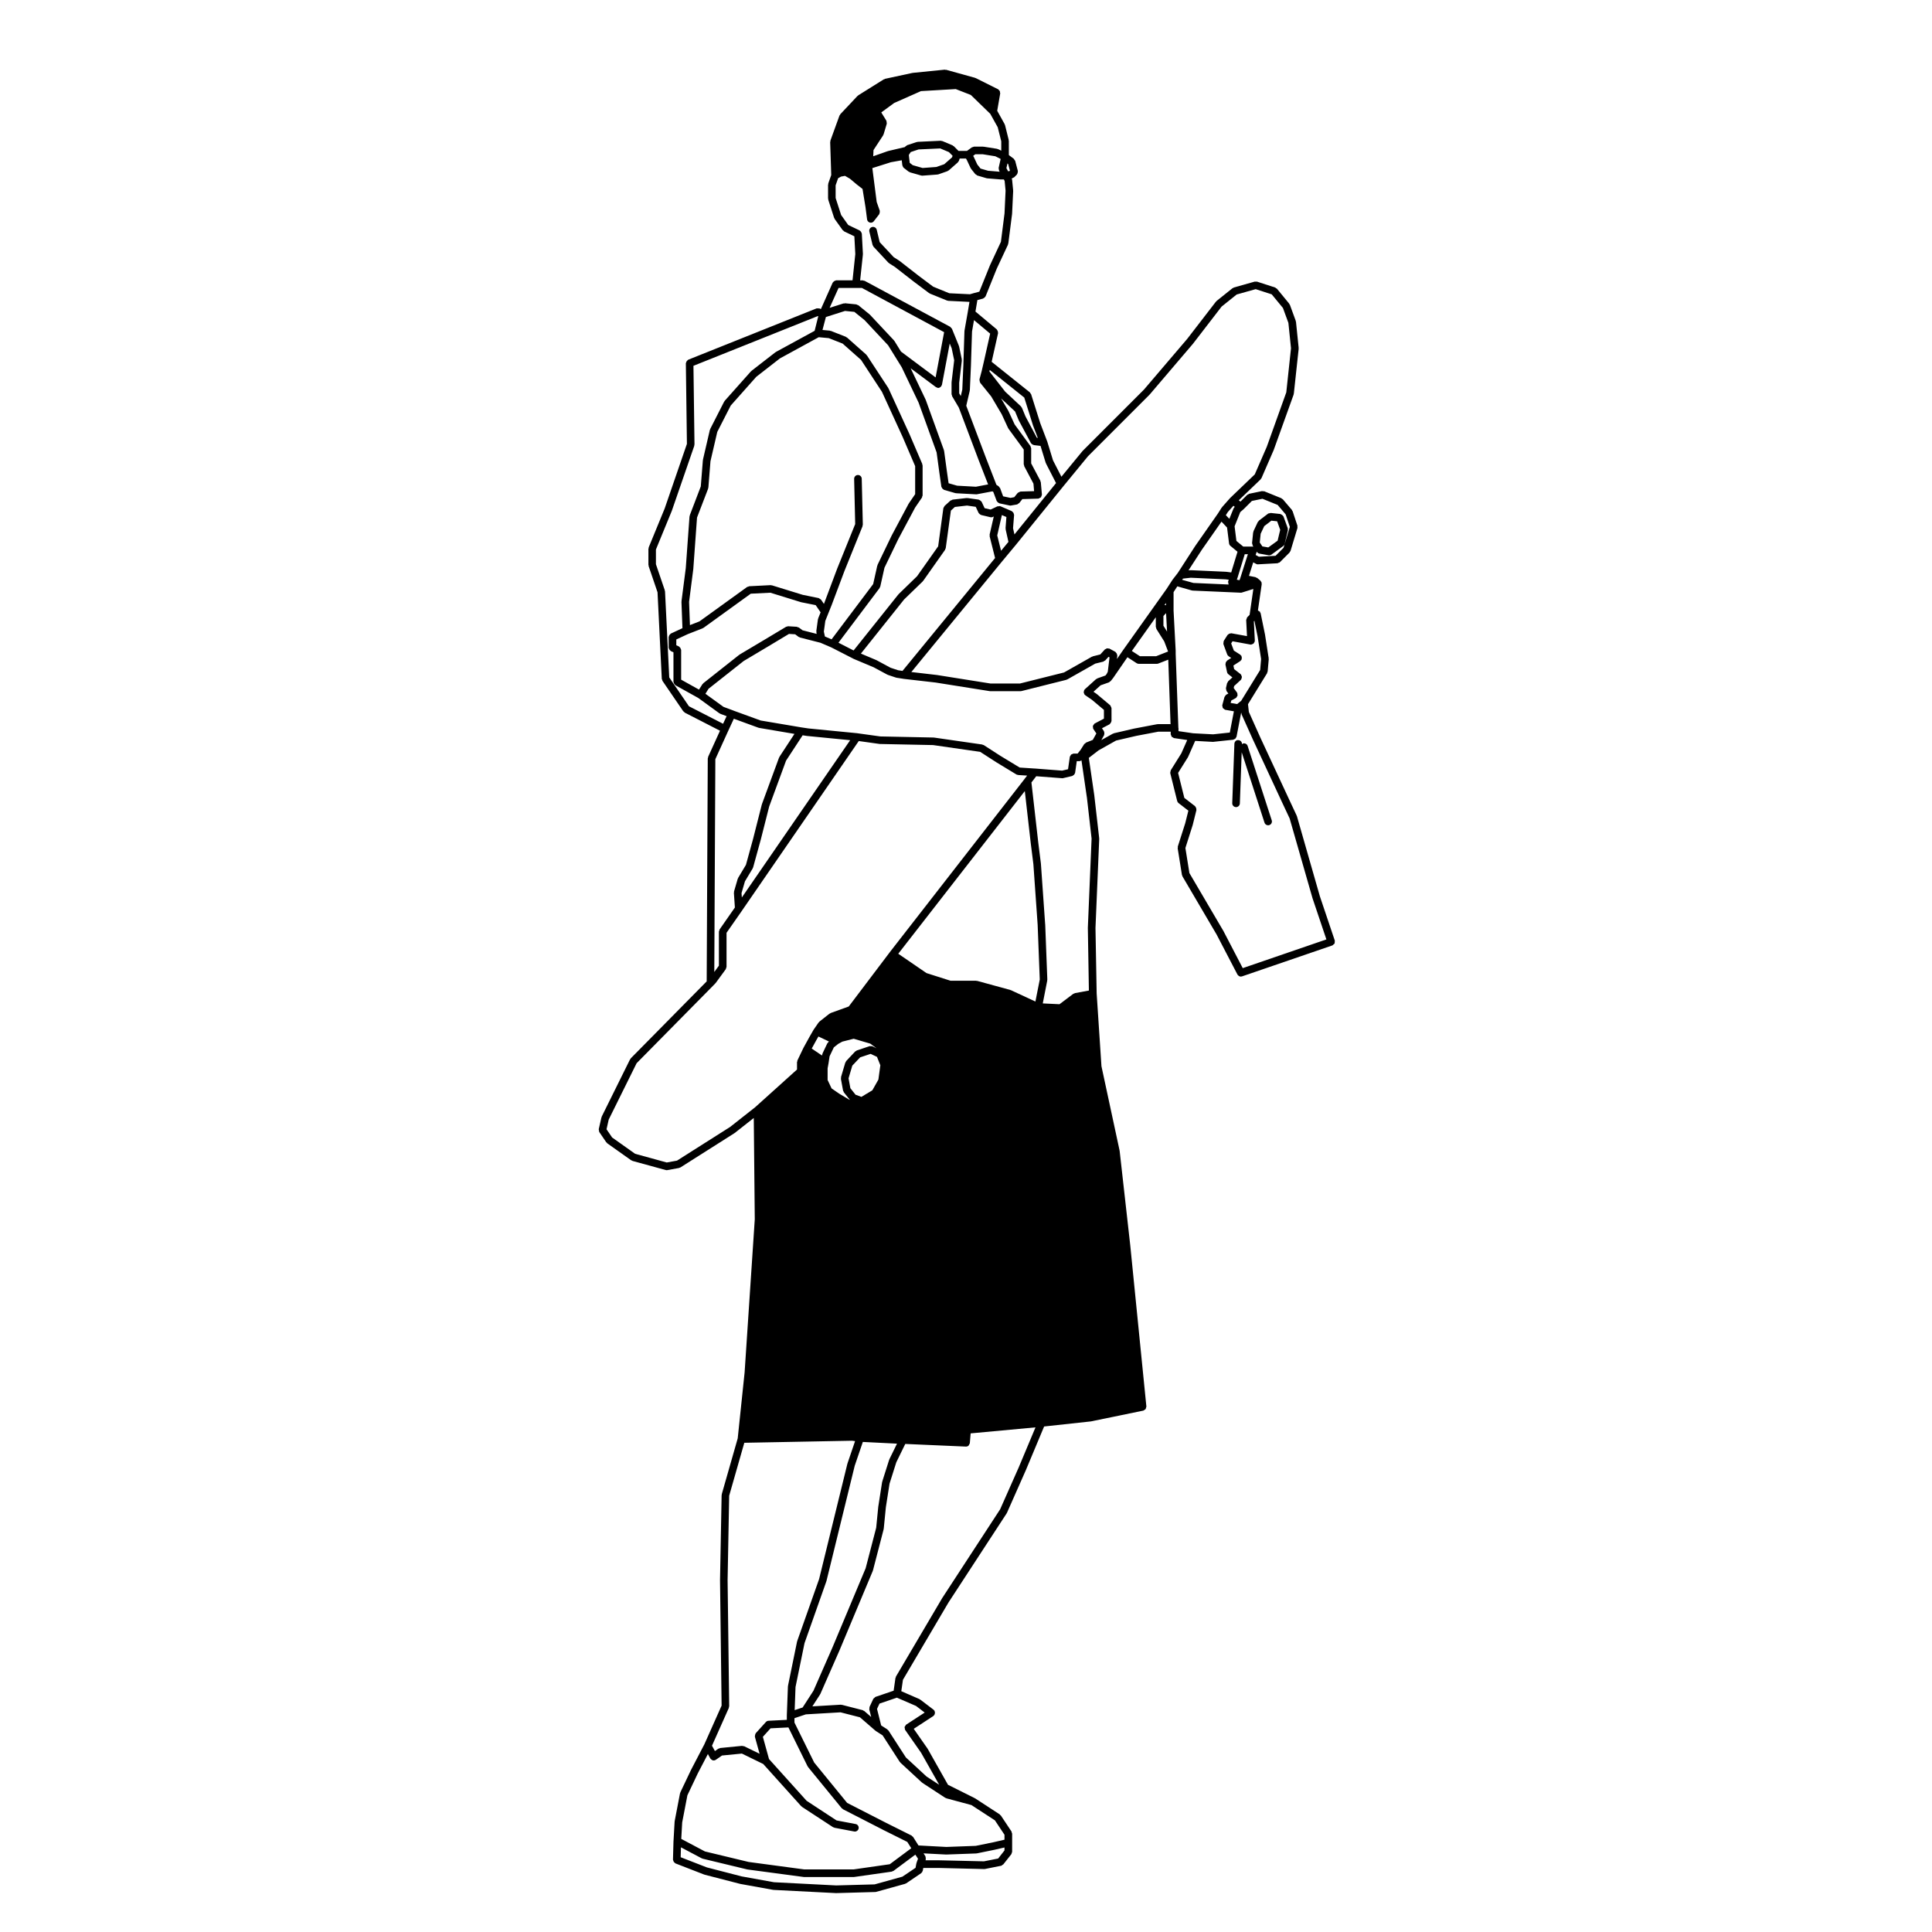 <?xml version="1.0" encoding="UTF-8"?>
<!-- Uploaded to: SVG Repo, www.svgrepo.com, Generator: SVG Repo Mixer Tools -->
<svg fill="#000000" width="800px" height="800px" version="1.1" viewBox="144 144 512 512" xmlns="http://www.w3.org/2000/svg">
 <g>
  <path d="m497.73 393.25-3.945-11.707-6.09-21.254c-0.012-0.031-0.039-0.039-0.051-0.07s0.012-0.051-0.012-0.082l-2.117-4.523-7.508-16.148-3.047-6.801-0.227-2.047 5.059-8.207c0.039-0.07 0.012-0.145 0.031-0.215 0.031-0.082 0.105-0.137 0.117-0.227l0.289-3.254c0-0.051-0.039-0.082-0.039-0.117 0-0.051 0.031-0.082 0.031-0.125l-0.992-6.379c0-0.012-0.012-0.012-0.012-0.02v-0.02l-1.133-5.531c-0.012-0.082-0.09-0.105-0.117-0.176-0.023-0.07 0-0.145-0.051-0.207-0.039-0.059-0.105-0.059-0.156-0.102-0.09-0.09-0.176-0.137-0.297-0.188-0.031-0.012-0.059-0.051-0.102-0.059l1.012-7.008c0-0.039-0.031-0.082-0.031-0.117 0-0.082-0.012-0.137-0.02-0.215-0.012-0.039 0.02-0.07 0.012-0.105-0.02-0.059-0.082-0.082-0.105-0.125-0.051-0.09-0.082-0.168-0.156-0.238-0.02-0.031-0.02-0.082-0.051-0.105l-0.855-0.711c-0.07-0.059-0.156-0.039-0.238-0.07-0.082-0.039-0.117-0.125-0.207-0.145l-1.734-0.344 1.133-3.582 0.777 0.422c0.145 0.082 0.312 0.117 0.473 0.117 0.02 0 0.039 0 0.059-0.012l5.039-0.277h0.012 0.051c0.117-0.012 0.188-0.102 0.289-0.137 0.125-0.051 0.277-0.051 0.371-0.156l2.551-2.551c0.051-0.051 0.039-0.117 0.07-0.168 0.059-0.09 0.145-0.145 0.188-0.258l1.84-6.09c0.031-0.105-0.031-0.207-0.031-0.312 0-0.102 0.051-0.188 0.02-0.297l-1.27-3.828c-0.02-0.059-0.102-0.09-0.125-0.137-0.031-0.07-0.012-0.145-0.059-0.195l-2.414-2.832c-0.059-0.07-0.145-0.07-0.215-0.105-0.07-0.051-0.09-0.137-0.176-0.176l-4.535-1.84c-0.102-0.039-0.195 0.012-0.309 0.012-0.102-0.012-0.176-0.082-0.277-0.059l-3.406 0.711c-0.102 0.02-0.145 0.105-0.227 0.156-0.09 0.051-0.195 0.039-0.277 0.117l-1.797 1.797-0.453-0.344 5.785-5.543c0.039-0.039 0.031-0.09 0.059-0.125 0.051-0.07 0.125-0.117 0.168-0.195l3.266-7.516c0-0.012-0.012-0.02 0-0.031 0-0.012 0.02-0.02 0.02-0.031l5.246-14.59c0.012-0.039-0.02-0.082-0.012-0.117 0.012-0.035 0.059-0.07 0.059-0.117l1.281-11.895c0-0.039-0.031-0.07-0.031-0.105s0.031-0.07 0.031-0.105l-0.711-6.938c-0.012-0.051-0.059-0.07-0.07-0.117-0.012-0.039 0.02-0.082 0.012-0.125l-1.559-4.254c-0.02-0.059-0.09-0.082-0.117-0.125-0.023-0.047-0.012-0.117-0.051-0.168l-3.266-3.977c-0.059-0.082-0.168-0.082-0.246-0.125-0.082-0.059-0.117-0.156-0.215-0.188l-4.82-1.559c-0.105-0.039-0.195 0.02-0.309 0.02-0.102 0-0.176-0.059-0.277-0.031l-5.531 1.559c-0.07 0.02-0.09 0.09-0.156 0.117-0.059 0.031-0.137 0.012-0.195 0.059l-4.254 3.406c-0.039 0.031-0.031 0.082-0.059 0.105-0.039 0.039-0.082 0.031-0.105 0.07l-7.617 9.879-11.453 13.422-16.273 16.273c-0.012 0.012-0.012 0.031-0.02 0.051-0.012 0.012-0.031 0.012-0.039 0.02l-5.543 6.75-2.231-4.348-1.535-5.027c-0.012-0.012-0.02-0.02-0.031-0.031 0-0.012 0.012-0.02 0-0.031l-1.82-4.781-2.414-7.648c-0.031-0.105-0.137-0.156-0.195-0.246-0.051-0.07-0.059-0.176-0.125-0.238l-10.137-8.105 1.703-7.598c0.012-0.059-0.031-0.102-0.031-0.156 0.012-0.125-0.02-0.238-0.059-0.363-0.051-0.125-0.09-0.227-0.176-0.324-0.031-0.051-0.031-0.105-0.07-0.145l-5.656-4.731 0.508-3.043 1.5-0.395c0.047-0.012 0.059-0.059 0.102-0.082 0.16-0.059 0.293-0.168 0.402-0.309 0.035-0.059 0.086-0.09 0.117-0.145 0.02-0.031 0.051-0.039 0.059-0.07l2.953-7.32 2.984-6.379c0.02-0.051-0.012-0.105 0-0.156 0.02-0.059 0.082-0.09 0.082-0.145l0.992-7.793c0-0.012-0.012-0.02-0.012-0.039s0.02-0.02 0.02-0.039l0.289-6.09c0-0.031-0.031-0.039-0.031-0.07s0.031-0.051 0.02-0.07l-0.277-2.832c-0.012-0.082-0.07-0.105-0.09-0.176-0.02-0.039 0.012-0.09-0.012-0.125l0.137-0.031c0.102-0.02 0.156-0.105 0.238-0.156 0.102-0.051 0.207-0.039 0.277-0.117l0.711-0.711c0.039-0.031 0.031-0.09 0.059-0.125 0.082-0.102 0.102-0.207 0.137-0.332 0.031-0.137 0.07-0.238 0.051-0.371-0.012-0.051 0.031-0.09 0.02-0.125l-0.711-2.695c-0.031-0.105-0.137-0.168-0.207-0.266-0.059-0.09-0.07-0.215-0.168-0.289l-1.301-0.973-0.008-3.777c0-0.039-0.039-0.07-0.051-0.117 0-0.039 0.031-0.082 0.02-0.125l-0.984-3.965c-0.02-0.051-0.07-0.07-0.09-0.105-0.012-0.051 0.012-0.09-0.012-0.125l-1.961-3.523 0.797-4.606c0.012-0.09-0.051-0.156-0.059-0.246 0.008-0.152-0.004-0.258-0.062-0.375-0.059-0.117-0.145-0.195-0.258-0.289-0.059-0.051-0.082-0.137-0.156-0.176l-5.949-2.973c-0.031-0.02-0.066 0-0.102-0.012-0.035-0.012-0.047-0.051-0.082-0.059l-7.652-2.125c-0.074-0.02-0.125 0.031-0.203 0.02-0.059-0.012-0.105-0.051-0.168-0.059l-8.488 0.852c-0.023 0-0.035 0.031-0.055 0.031-0.023 0.012-0.039-0.012-0.059-0.012l-7.231 1.559c-0.059 0.02-0.086 0.082-0.141 0.102-0.055 0.02-0.125 0-0.18 0.031l-6.801 4.254c-0.047 0.031-0.047 0.09-0.086 0.117-0.035 0.031-0.086 0.02-0.109 0.051l-4.535 4.82c-0.051 0.051-0.035 0.125-0.07 0.188-0.047 0.059-0.121 0.09-0.145 0.156l-2.414 6.66c-0.023 0.07 0.02 0.125 0.012 0.195-0.012 0.07-0.07 0.117-0.07 0.188l0.281 8.734-0.781 2.223c-0.02 0.059 0.02 0.117 0.012 0.176-0.016 0.059-0.07 0.102-0.07 0.156v3.688c0 0.059 0.055 0.09 0.066 0.145 0.004 0.059-0.035 0.105-0.016 0.156l1.559 4.82c0.02 0.059 0.082 0.09 0.105 0.145 0.02 0.039 0.004 0.09 0.031 0.125l2.125 2.973c0.047 0.059 0.125 0.051 0.176 0.102 0.082 0.07 0.105 0.176 0.211 0.227l2.711 1.301 0.25 4.715-0.734 6.949h-4.336c-0.07 0-0.105 0.059-0.176 0.082-0.125 0.02-0.223 0.059-0.328 0.137-0.117 0.07-0.203 0.145-0.281 0.258-0.035 0.059-0.105 0.07-0.133 0.125l-3.129 7.019-0.363-0.156h-0.004c-0.105-0.051-0.23-0.012-0.348-0.012-0.141-0.012-0.289-0.059-0.418-0.012h-0.012l-34.008 13.598c-0.07 0.031-0.098 0.105-0.152 0.145-0.109 0.082-0.191 0.145-0.266 0.266-0.074 0.105-0.105 0.207-0.137 0.332-0.016 0.082-0.082 0.125-0.082 0.207l0.281 21.363-5.894 17.121-4.227 10.293c-0.023 0.059 0.016 0.125 0 0.188-0.016 0.07-0.082 0.117-0.082 0.195v4.254c0 0.059 0.055 0.102 0.066 0.156 0.012 0.055-0.031 0.105-0.012 0.168l2.363 6.949 1.129 22.949c0.004 0.105 0.09 0.176 0.121 0.277 0.031 0.082 0 0.168 0.055 0.246l5.531 8.086c0.039 0.059 0.121 0.039 0.172 0.09 0.07 0.07 0.102 0.188 0.195 0.238l9.352 4.801-3.144 6.918c-0.031 0.07 0.012 0.137-0.012 0.207-0.016 0.07-0.086 0.125-0.086 0.207l-0.289 59.098-20.117 20.391c-0.039 0.039-0.031 0.105-0.059 0.156-0.035 0.039-0.105 0.051-0.125 0.105l-7.508 15.164c-0.02 0.039 0.004 0.09-0.012 0.125s-0.059 0.059-0.07 0.102l-0.711 3.117s0.004 0.012 0.004 0.02c-0.023 0.105 0.039 0.207 0.055 0.324 0.02 0.145 0.012 0.309 0.09 0.422 0.004 0.012 0 0.012 0.004 0.02l1.84 2.695c0.031 0.039 0.098 0.031 0.125 0.07 0.051 0.051 0.055 0.137 0.117 0.188l6.379 4.523c0.07 0.051 0.145 0.039 0.223 0.07 0.039 0.02 0.055 0.059 0.102 0.082l8.785 2.414c0.09 0.031 0.176 0.039 0.266 0.039 0.059 0 0.117 0 0.18-0.012l3.117-0.57c0.047-0.012 0.066-0.051 0.105-0.07 0.086-0.02 0.172-0.02 0.25-0.07l14.309-9.074c0.016-0.012 0.016-0.031 0.031-0.039 0.016-0.02 0.039-0.012 0.055-0.02l5.047-3.977 0.266 26.852-2.691 40.551v0.012l-1.828 17.488-4.227 14.793c-0.016 0.039 0.02 0.082 0.016 0.125-0.012 0.051-0.055 0.082-0.055 0.125l-0.422 22.523c0 0.012 0.004 0.012 0.004 0.02 0 0.012-0.004 0.012-0.004 0.02l0.418 33.223-4.551 10.211-0.004 0.012-3.543 6.801c-0.004 0 0 0.012 0 0.02-0.004 0.012-0.012 0.012-0.016 0.012l-2.832 5.953c-0.02 0.051 0.004 0.09-0.004 0.125-0.016 0.051-0.066 0.07-0.074 0.117l-1.414 7.371c-0.004 0.02 0.02 0.039 0.016 0.07s-0.031 0.039-0.031 0.07l-0.289 5.098h0.004c-0.004 0.012-0.012 0.02-0.012 0.02l-0.137 4.957c0 0.082 0.066 0.137 0.082 0.215 0.031 0.125 0.059 0.227 0.133 0.344 0.074 0.105 0.156 0.176 0.273 0.258 0.066 0.051 0.09 0.125 0.16 0.156l7.648 2.973c0.031 0.012 0.059 0.012 0.09 0.012 0.012 0.012 0.016 0.02 0.023 0.02l9.355 2.418h0.055c0.012 0.012 0.012 0.02 0.02 0.02l8.641 1.559c0.039 0.012 0.082 0.012 0.117 0.012 0.004 0 0.004 0.012 0.012 0.012l16.582 0.848h0.051 0.031l10.344-0.289h0.016c0.074-0.012 0.145-0.02 0.227-0.039l7.656-2.125c0.047-0.012 0.059-0.059 0.102-0.07 0.066-0.031 0.137-0.031 0.195-0.07l3.965-2.684c0.016-0.012 0.012-0.031 0.023-0.039 0.172-0.125 0.289-0.312 0.348-0.527 0.012-0.031 0.047-0.051 0.051-0.082l0.133-0.734h4.238l11.906 0.289h0.023c0.066 0 0.125-0.012 0.195-0.02l4.254-0.848c0.176-0.039 0.289-0.168 0.414-0.277 0.051-0.051 0.137-0.031 0.176-0.09l2.125-2.695c0.082-0.102 0.059-0.215 0.102-0.324 0.031-0.105 0.117-0.188 0.117-0.309v-4.82c0-0.105-0.082-0.176-0.117-0.277-0.02-0.102 0.012-0.195-0.051-0.289l-2.832-4.254c-0.039-0.059-0.117-0.059-0.168-0.105-0.051-0.059-0.059-0.137-0.117-0.176l-6.523-4.254c-0.02-0.012-0.039 0-0.059-0.012-0.02-0.012-0.02-0.031-0.039-0.039l-7.094-3.543-5.371-9.516c-0.012-0.02-0.031-0.02-0.039-0.031-0.012-0.02 0-0.039-0.012-0.051l-3.656-5.234 5.219-3.406c0.066-0.039 0.066-0.117 0.109-0.168 0.039-0.039 0.105-0.02 0.137-0.07 0.051-0.059 0.023-0.137 0.055-0.207 0.059-0.125 0.098-0.238 0.102-0.371 0.004-0.125-0.02-0.227-0.066-0.352-0.031-0.07 0-0.156-0.047-0.227-0.035-0.051-0.105-0.051-0.145-0.102-0.039-0.051-0.039-0.105-0.09-0.145l-3.543-2.695c-0.035-0.031-0.082-0.012-0.117-0.039-0.039-0.02-0.051-0.07-0.09-0.09l-4.82-2.098 0.434-3.023 12.07-20.484 15.426-23.633c0.02-0.02 0-0.051 0.02-0.07 0.012-0.031 0.051-0.039 0.059-0.082l4.957-11.191v-0.012l0.012-0.012 4.871-11.645 12.449-1.352 0.012-0.012c0.031 0 0.051 0 0.082-0.012l13.75-2.832c0.117-0.02 0.188-0.125 0.289-0.188 0.105-0.07 0.238-0.105 0.312-0.215 0.074-0.109 0.07-0.227 0.105-0.352 0.031-0.117 0.105-0.207 0.102-0.324l-4.254-42.512c0-0.012 0-0.012-0.012-0.012 0 0 0.012 0 0.012-0.012l-2.832-25.223c0-0.02-0.031-0.031-0.031-0.051 0-0.02 0.012-0.039 0.012-0.051l-4.801-22.328-1.27-19.277-0.312-17.352 0.992-23.645c0-0.039-0.031-0.059-0.031-0.09s0.031-0.051 0.02-0.07l-1.281-11.199v-0.012-0.031l-1.465-10.035 2.578-1.988 4.637-2.602 5.391-1.25 5.805-1.102h3.293v0.691c0 0.117 0.09 0.188 0.125 0.297 0.039 0.125 0.051 0.246 0.137 0.344 0.086 0.098 0.207 0.137 0.324 0.195 0.102 0.051 0.156 0.145 0.277 0.168l3.512 0.516-1.559 3.523-2.805 4.488c-0.012 0 0 0.012 0 0.012-0.051 0.082-0.02 0.176-0.051 0.266-0.051 0.168-0.117 0.332-0.082 0.492 0.012 0.012 0 0.012 0 0.012l1.84 7.379c0.059 0.227 0.195 0.414 0.371 0.551l2.59 1.996-0.836 3.336-1.969 6.172c-0.02 0.082 0.031 0.156 0.02 0.238 0 0.082-0.07 0.145-0.051 0.227l1.133 7.082c0.012 0.07 0.082 0.105 0.102 0.176 0.02 0.059-0.012 0.117 0.031 0.176l9.055 15.422 5.523 10.605c0.051 0.102 0.145 0.156 0.227 0.238 0.039 0.039 0.07 0.102 0.117 0.125 0.168 0.105 0.352 0.176 0.551 0.176 0.105 0 0.215-0.02 0.324-0.059l23.941-8.207c0.137-0.051 0.207-0.176 0.309-0.277 0.09-0.082 0.215-0.125 0.277-0.238 0.051-0.117 0.012-0.258 0.02-0.383 0.012-0.125 0.07-0.246 0.031-0.383 0.004 0.004 0.004 0.004-0.008-0.008zm-5.883-11.156c0.012 0.012 0.02 0.02 0.02 0.031v0.02l3.641 10.812-22.168 7.609-5.129-9.859c-0.012-0.012-0.02-0.012-0.02-0.02-0.012-0.012 0-0.02-0.012-0.031l-8.973-15.281-1.062-6.648 1.91-6.008c0.012-0.012 0-0.02 0-0.031 0-0.012 0.02-0.02 0.02-0.031l0.992-3.977c0.02-0.07-0.031-0.117-0.031-0.188 0.012-0.137-0.012-0.238-0.051-0.363-0.051-0.125-0.102-0.227-0.188-0.324-0.051-0.051-0.039-0.125-0.102-0.168l-2.832-2.188-1.652-6.621 2.609-4.16c0.012-0.02 0-0.051 0.012-0.07 0.012-0.031 0.039-0.039 0.051-0.059l1.848-4.191 4.684 0.258h0.059c0.031 0 0.07-0.012 0.105-0.012l5.246-0.559c0.07-0.012 0.105-0.082 0.168-0.102 0.168-0.051 0.309-0.105 0.422-0.227 0.07-0.082 0.102-0.156 0.137-0.246 0.051-0.09 0.125-0.145 0.145-0.246l1.238-6.422 0.031 0.258c0 0.059 0.059 0.09 0.082 0.145 0.012 0.051-0.02 0.102 0 0.145l3.117 6.949 0.012 0.012 7.508 16.156 2.086 4.449zm-40.961-46.199c-0.039 0-0.059 0.039-0.102 0.039-0.031 0.012-0.059-0.031-0.09-0.02l-5.953 1.133c-0.012 0-0.012 0.012-0.02 0.012-0.012 0-0.012-0.012-0.02-0.012l-5.531 1.281c-0.059 0.012-0.082 0.07-0.125 0.09-0.039 0.02-0.102-0.012-0.137 0.02l-3.047 1.703 0.734-1.32c0.031-0.059 0-0.105 0.02-0.168 0.051-0.117 0.051-0.227 0.039-0.363 0-0.137-0.012-0.246-0.07-0.363-0.02-0.051 0-0.105-0.031-0.156l-0.516-0.777 1.98-1.031c0.051-0.031 0.059-0.09 0.102-0.117 0.105-0.082 0.176-0.176 0.246-0.297 0.07-0.105 0.117-0.207 0.137-0.332 0.012-0.051 0.059-0.09 0.059-0.145v-3.406c0-0.02-0.012-0.031-0.02-0.039 0-0.137-0.09-0.238-0.145-0.352-0.051-0.117-0.07-0.246-0.168-0.332-0.012-0.012-0.012-0.031-0.02-0.039l-3.543-2.973c-0.02-0.012-0.039-0.012-0.051-0.02-0.02-0.012-0.012-0.031-0.031-0.039l-0.797-0.551 1.879-1.703 2.223-0.785c0.117-0.039 0.168-0.156 0.258-0.227 0.059-0.051 0.137-0.039 0.188-0.102l0.57-0.711c0.012-0.012 0.012-0.031 0.012-0.039 0.012-0.012 0.031 0 0.039-0.02l3.828-5.562 2.438 1.582c0.168 0.105 0.352 0.168 0.551 0.168h4.82c0.117 0 0.246-0.031 0.363-0.07l2.644-1.031 0.609 17.086-3.324-0.008zm-22.016 71.293c-0.082 0.012-0.117 0.09-0.195 0.117-0.07 0.031-0.156 0.012-0.227 0.059l-3.672 2.766-4.43-0.215 1.188-6.07c0.012-0.051-0.02-0.082-0.02-0.117s0.039-0.07 0.039-0.117l-0.559-14.602c0-0.012-0.012-0.012-0.012-0.02v-0.012l-1.133-16.148c0-0.012-0.012-0.012-0.02-0.02 0-0.012 0.012-0.02 0.012-0.031l-0.711-5.668v-0.012l-1.789-15.734 1.27-1.652 6.82 0.523c0.031 0.012 0.051 0.012 0.082 0.012 0.07 0 0.145-0.012 0.227-0.031l2.414-0.57c0.07-0.02 0.102-0.09 0.168-0.117 0.137-0.07 0.246-0.137 0.344-0.258 0.07-0.082 0.105-0.156 0.145-0.258 0.031-0.082 0.102-0.125 0.105-0.207l0.441-3.098h0.691c0.215 0 0.383-0.105 0.551-0.227l1.414 9.703c0 0.012 0.012 0.012 0.012 0.012l1.258 11.047-0.992 23.617c0 0.012 0.012 0.02 0.012 0.031s-0.012 0.02-0.012 0.031l0.277 16.582zm-16.965-0.781c-0.031-0.012-0.059 0.012-0.09 0-0.031-0.012-0.039-0.051-0.07-0.059l-8.781-2.402c-0.051-0.012-0.09 0.02-0.137 0.02-0.051-0.012-0.082-0.059-0.125-0.059h-6.797l-6.363-2.023-7.496-5.129 33.539-43.109 1.559 13.699v0.012l0.711 5.648 1.133 16.078 0.559 14.496-1.152 5.836zm-42.98 4.324-4.82 1.742c-0.059 0.02-0.074 0.09-0.121 0.117-0.051 0.02-0.109 0.012-0.156 0.039l-2.695 2.125c-0.047 0.039-0.039 0.102-0.074 0.137-0.039 0.039-0.102 0.039-0.125 0.082l-1.273 1.84c-0.012 0.012 0 0.031-0.012 0.039-0.012 0.02-0.031 0.02-0.039 0.031l-1.137 1.988v0.012c-0.004 0-0.012 0-0.012 0.012l-1.559 2.832c-0.004 0.012 0 0.02-0.004 0.031-0.004 0.012-0.016 0.012-0.02 0.02l-1.562 3.266c-0.035 0.07 0.004 0.145-0.012 0.215-0.02 0.082-0.09 0.125-0.09 0.215v1.961l-11.094 9.996-6.621 5.215-14.09 8.934-2.715 0.492-8.375-2.301-6.102-4.328-1.48-2.176 0.578-2.57 7.391-14.93 20.289-20.566 0.004-0.012 0.555-0.559c0.02-0.02 0.016-0.059 0.035-0.082 0.016-0.02 0.051-0.012 0.066-0.031l2.691-3.68c0.066-0.09 0.039-0.195 0.074-0.297 0.035-0.105 0.121-0.188 0.121-0.309v-9.031l4.07-5.836v-0.012h0.004l30.965-44.969 5.481 0.766c0.035 0 0.082 0 0.109 0.012h0.004l14.105 0.289 12.48 1.797 4.195 2.707c0.012 0.012 0.012 0 0.02 0.012l0.012 0.012 5.379 3.266c0.117 0.07 0.258 0.09 0.395 0.105 0.02 0 0.039 0.031 0.059 0.031l0.059 0.012h0.012l2.312 0.145-0.699 0.906v0.012l-35.711 45.902v0.012h-0.004zm1.312 8.547 4.379 1.289 1.668 1.23-1.023-0.484c-0.012-0.012-0.02-0.012-0.031-0.012l-0.016-0.012c-0.152-0.082-0.309-0.031-0.465-0.031-0.102 0-0.18-0.051-0.289-0.02l-0.012 0.012h-0.02l-3.375 1.133c-0.086 0.031-0.109 0.105-0.18 0.156-0.074 0.039-0.168 0.031-0.23 0.102l-2.398 2.551c-0.066 0.059-0.051 0.156-0.09 0.238-0.039 0.059-0.117 0.09-0.141 0.168l-1.137 3.84c-0.023 0.082 0.031 0.156 0.023 0.238-0.004 0.082-0.066 0.145-0.051 0.227l0.57 3.117c0.02 0.102 0.102 0.156 0.141 0.238 0.031 0.07 0.012 0.145 0.059 0.207l1.602 2.004-0.137-0.031-2.68-1.602-2.023-1.395-1.055-2.231v-3.078l0.266-1.477c0-0.012-0.004-0.012-0.004-0.02l0.004-0.012 0.258-1.691 1.125-2.363 1.148-0.918 1.102-0.609zm1.707 4.934 2.781-0.926 1.688 0.797 0.887 2.223-0.516 3.797-1.605 2.84-2.902 1.742-1.551-0.578-1.367-1.715-0.484-2.625 0.996-3.367zm-8.41-4.078c-0.066 0.051-0.066 0.137-0.105 0.195-0.055 0.07-0.141 0.082-0.176 0.156l-1.281 2.695c-0.023 0.051 0.004 0.102-0.004 0.145-0.02 0.051-0.07 0.082-0.082 0.137l-0.039 0.266-2.734-1.848 1.113-2.023v-0.012l0.664-1.16 2.801 1.328zm-29.961-74.941 3.43-7.547 0.016-0.031 0.004-0.012 1.449-3.129 6.5 2.371c0.047 0.02 0.098 0.02 0.137 0.031 0.02 0 0.023 0.02 0.039 0.02l9.391 1.594-3.977 6.07c-0.023 0.039-0.004 0.082-0.02 0.117-0.02 0.031-0.07 0.051-0.086 0.09l-4.535 12.328c-0.004 0.02 0.012 0.039 0 0.059-0.004 0.02-0.031 0.031-0.035 0.051l-2.262 8.918c0 0.012 0.004 0.012 0 0.012l-1.941 7.055-2.062 3.445c-0.023 0.039 0 0.082-0.02 0.117-0.02 0.051-0.07 0.059-0.086 0.105l-0.992 3.394c-0.02 0.07 0.023 0.125 0.02 0.188-0.004 0.059-0.059 0.105-0.055 0.168l0.262 3.894-4.051 5.812c-0.066 0.09-0.035 0.188-0.066 0.289-0.035 0.105-0.117 0.176-0.117 0.289v9.023l-1.223 1.672zm2.164-13.863-4.793-3.473 0.828-1.328 9.305-7.352 6.606-3.934 5.406-3.25 1.637 0.102 0.902 0.68c0.07 0.051 0.156 0.051 0.238 0.082 0.051 0.02 0.07 0.082 0.117 0.09l5.457 1.395 2.863 1.23 5.785 2.961c0.016 0.012 0.023 0.012 0.039 0.012 0.012 0.012 0.016 0.02 0.023 0.031l5.375 2.262 3.606 1.941c0.035 0.02 0.074 0.02 0.105 0.031 0.023 0.012 0.031 0.039 0.051 0.039l2.125 0.711c0.051 0.02 0.098 0.02 0.141 0.031 0.012 0 0.016 0.012 0.023 0.012l1.844 0.289c0.012 0 0.02 0 0.031 0.012h0.004l8.473 0.973 14.297 2.273c0.051 0.012 0.105 0.02 0.156 0.02h8.082c0.082 0 0.156-0.012 0.246-0.031l11.895-2.984c0.039-0.012 0.051-0.051 0.082-0.059 0.059-0.02 0.117-0.02 0.176-0.051l7.391-4.18 2.125-0.523c0.117-0.031 0.176-0.137 0.277-0.207 0.082-0.051 0.168-0.031 0.238-0.102l0.875-0.973 0.266 0.145-0.465 3.82-0.309 0.609-0.309 0.383-2.156 0.766c-0.07 0.02-0.09 0.102-0.145 0.125-0.059 0.039-0.125 0.02-0.188 0.07l-2.973 2.684c-0.031 0.031-0.02 0.082-0.051 0.105-0.031 0.023-0.082 0.031-0.102 0.07-0.059 0.082-0.031 0.176-0.059 0.277-0.051 0.117-0.09 0.227-0.082 0.352 0 0.137 0.059 0.238 0.117 0.363 0.051 0.082 0.031 0.176 0.102 0.258 0.031 0.031 0.07 0.02 0.102 0.039 0.039 0.031 0.031 0.09 0.07 0.105l1.801 1.238 3.16 2.656v2.324l-2.43 1.281c-0.012 0.012-0.012 0.031-0.031 0.039-0.02 0.012-0.039 0-0.059 0.012-0.102 0.07-0.117 0.188-0.188 0.289-0.082 0.105-0.176 0.188-0.207 0.309-0.039 0.137 0.012 0.258 0.031 0.395 0.02 0.105-0.02 0.215 0.031 0.324 0.012 0.02 0.031 0.02 0.039 0.039 0.012 0.02 0 0.031 0.012 0.051l0.797 1.188-0.945 1.703-1.797 0.719c-0.102 0.039-0.137 0.145-0.215 0.227-0.09 0.059-0.195 0.082-0.258 0.168l-0.961 1.516-0.785 0.992h-1.082c-0.117 0-0.207 0.09-0.312 0.137-0.117 0.039-0.246 0.059-0.332 0.137-0.086 0.074-0.117 0.188-0.176 0.297-0.051 0.102-0.145 0.168-0.168 0.297l-0.473 3.285-1.582 0.371-7.215-0.559h-0.082l-3.934-0.258-5.152-3.129-4.387-2.832c-0.066-0.039-0.141-0.012-0.211-0.039-0.074-0.031-0.109-0.102-0.191-0.105l-12.75-1.84c-0.023 0-0.039 0.02-0.066 0.02-0.02 0-0.035-0.031-0.059-0.031l-14.117-0.289-6.031-0.836h-0.02c-0.012 0-0.012-0.012-0.02-0.012l-12.984-1.27-1.844-0.277h-0.004l-10.809-1.828-7.262-2.644-0.004-0.012zm-11.309-15.289c-0.023-0.125-0.07-0.227-0.137-0.332-0.074-0.117-0.145-0.195-0.262-0.277-0.055-0.031-0.07-0.105-0.125-0.125l-0.676-0.309v-1.535l3.047-1.414 3.961-1.547c0.035-0.02 0.047-0.059 0.082-0.082 0.047-0.02 0.102-0.02 0.141-0.051l12.504-9.035 5.195-0.258 8.047 2.488c0.031 0.012 0.059 0.012 0.086 0.012 0.012 0.012 0.012 0.02 0.02 0.02l3.848 0.766 1.309 1.91-0.648 1.621c-0.02 0.051 0.016 0.09 0 0.125-0.012 0.051-0.059 0.07-0.066 0.117l-0.422 3.117c-0.012 0.07 0.047 0.117 0.047 0.176 0.004 0.059-0.047 0.105-0.031 0.168l0.086 0.395-3.75-0.961-0.984-0.734c-0.09-0.059-0.195-0.039-0.297-0.07-0.09-0.039-0.145-0.117-0.25-0.125l-2.262-0.137c-0.145-0.02-0.238 0.07-0.359 0.105-0.07 0.02-0.145-0.012-0.215 0.031l-0.105 0.07c-0.023 0.02-0.055 0.02-0.082 0.051l-5.481 3.285-6.66 3.965c-0.02 0.012-0.02 0.039-0.039 0.059-0.02 0.012-0.051 0-0.07 0.02l-9.496 7.508c-0.051 0.039-0.047 0.102-0.086 0.145-0.047 0.051-0.109 0.051-0.145 0.105l-0.91 1.445-4.731-2.637v-7.91c-0.012-0.059-0.07-0.094-0.082-0.164zm7.231-42.539c0.02-0.051-0.016-0.09-0.004-0.137 0.016-0.051 0.066-0.09 0.07-0.137l0.555-6.996 1.805-7.773 3.566-6.988 6.785-7.629 6.254-4.863 10.281-5.617 2.66 0.246 3.672 1.445 4.875 4.316 5.547 8.465 5.481 11.957 3.32 7.742v7.422l-1.664 2.43c-0.016 0.02 0 0.039-0.016 0.059-0.012 0.02-0.035 0.02-0.047 0.039l-4.535 8.504c-0.004 0.012 0 0.02 0 0.031-0.004 0-0.012 0-0.016 0.012l-3.684 7.648c-0.02 0.039 0.004 0.082-0.004 0.117-0.02 0.039-0.066 0.059-0.074 0.102l-1.09 4.891-11.02 14.641-1.77-0.754-0.277-1.301 0.383-2.832 0.801-2.004 0.852-2.125v-0.012s0.012 0 0.012-0.012l3.402-9.055 4.805-11.887c0.031-0.07-0.016-0.137 0-0.207 0.012-0.07 0.074-0.117 0.074-0.195l-0.289-12.184c-0.016-0.551-0.465-0.984-1.008-0.984h-0.023c-0.555 0.012-0.992 0.473-0.984 1.031l0.281 11.977-4.734 11.707v0.012c0 0.012-0.012 0.012-0.012 0.012l-3.402 9.062v0.012l-0.141 0.344-0.777-1.133c-0.074-0.105-0.207-0.125-0.312-0.195-0.105-0.082-0.188-0.188-0.324-0.215l-4.18-0.848-8.184-2.527c-0.055-0.02-0.102 0.02-0.152 0.012-0.051-0.012-0.09-0.059-0.145-0.059h-0.051l-5.668 0.289c-0.105 0-0.172 0.09-0.266 0.125-0.098 0.031-0.195 0-0.277 0.059l-12.645 9.129-2.527 0.992-0.227-6.16 1.117-8.691c0-0.012-0.012-0.02-0.012-0.031 0.004-0.012 0.016-0.012 0.016-0.02l0.984-13.598zm34.57-53.195h6.184l21.789 11.719-2.258 11.996-9.172-6.848-1.742-2.816c-0.02-0.039-0.066-0.039-0.09-0.07-0.02-0.031-0.012-0.07-0.035-0.09l-6.379-6.812c-0.016-0.02-0.047-0.012-0.066-0.031-0.02-0.02-0.016-0.051-0.035-0.059l-2.973-2.414c-0.082-0.059-0.18-0.039-0.273-0.082-0.098-0.039-0.156-0.125-0.266-0.137l-2.984-0.297c-0.074 0.012-0.109 0.051-0.176 0.07-0.082 0-0.152-0.051-0.227-0.02l-3.668 1.16zm6.445-8.836c0.004-0.031-0.023-0.051-0.023-0.082s0.031-0.051 0.031-0.082l-0.289-5.379c-0.004-0.059-0.055-0.102-0.066-0.156-0.02-0.102-0.059-0.168-0.105-0.246-0.082-0.168-0.18-0.289-0.336-0.371-0.031-0.02-0.035-0.07-0.07-0.082l-3.023-1.445-1.883-2.644-1.457-4.508-0.004-3.363 0.66-1.879 0.789-0.441 1.039-0.188 1.316 0.766 1.762 1.484c0.004 0.012 0.016 0.012 0.02 0.012 0.012 0.012 0.012 0.02 0.016 0.02l1.527 1.18 0.789 4.84 0.418 3.231c0 0.012 0.004 0.012 0.004 0.02 0.039 0.258 0.176 0.473 0.363 0.629 0.012 0 0.004 0.02 0.016 0.02 0.18 0.145 0.398 0.215 0.613 0.215 0.047 0 0.086-0.012 0.125-0.012 0.281-0.039 0.52-0.188 0.676-0.395l1.41-1.828c0.023-0.031 0.012-0.07 0.031-0.102 0.07-0.117 0.082-0.238 0.102-0.363 0.02-0.137 0.051-0.246 0.02-0.371-0.012-0.039 0.02-0.07 0.004-0.105l-0.816-2.324-1.152-8.973 4.922-1.559 2.871-0.516 0.156 1.34c0.004 0.051 0.051 0.082 0.066 0.117 0.051 0.207 0.137 0.402 0.297 0.527 0.012 0.012 0.012 0.02 0.02 0.031l1.281 0.992c0.07 0.051 0.145 0.051 0.223 0.082 0.051 0.02 0.07 0.082 0.121 0.102l2.973 0.848c0.09 0.031 0.18 0.039 0.277 0.039h0.074l3.969-0.297c0.012 0 0.016-0.012 0.023-0.012 0.082-0.012 0.156-0.012 0.238-0.039l2.41-0.848c0.059-0.02 0.082-0.09 0.133-0.117 0.066-0.039 0.141-0.031 0.195-0.082l2.414-2.125c0.047-0.039 0.035-0.102 0.07-0.137 0.082-0.102 0.18-0.176 0.223-0.309l0.191-0.578h1.668l0.246 0.434 0.984 2.106c0.023 0.051 0.074 0.082 0.105 0.117 0.016 0.031 0.004 0.059 0.023 0.09l1.133 1.414c0.055 0.059 0.145 0.051 0.215 0.102 0.102 0.082 0.156 0.195 0.289 0.238l2.414 0.711c0.059 0.02 0.117 0.02 0.176 0.031 0.012 0 0.012 0.012 0.02 0.012l3.406 0.277c0.031 0.012 0.059 0.012 0.09 0.012h0.938l0.207 0.402 0.246 2.578-0.277 6.012-0.961 7.547-2.91 6.246c0 0.012 0.012 0.02 0 0.031 0 0.012-0.012 0.012-0.02 0.02l-2.785 6.906-1.637 0.434c-0.004 0-0.004 0.012-0.012 0.012h-0.012l-0.828 0.238-5.477-0.266-4.254-1.734-3.848-2.883-5.106-3.977c-0.016-0.012-0.035 0-0.051-0.012-0.016-0.012-0.016-0.031-0.031-0.039l-1.445-0.926-3.703-3.965-0.785-3.273c-0.125-0.539-0.672-0.875-1.215-0.746-0.539 0.125-0.875 0.68-0.742 1.219l0.852 3.543c0.023 0.105 0.109 0.176 0.172 0.266 0.035 0.059 0.02 0.137 0.07 0.188l3.965 4.254c0.035 0.031 0.086 0.02 0.117 0.051 0.039 0.031 0.039 0.09 0.082 0.105l1.512 0.961 5.074 3.945h0.012c0.004 0 0.004 0.012 0.004 0.012l3.965 2.973c0.047 0.031 0.102 0.031 0.145 0.051 0.035 0.02 0.039 0.07 0.082 0.082l4.535 1.84c0.098 0.039 0.195 0.051 0.297 0.059 0.016 0 0.02 0.02 0.035 0.02l5.613 0.277-0.469 2.797-0.848 4.812c-0.004 0.02 0.02 0.039 0.016 0.059-0.004 0.031-0.031 0.051-0.031 0.082l-0.289 9.062-0.281 6.434-0.398 1.703-0.422-0.711v-2.816l0.699-5.875c0.004-0.059-0.039-0.102-0.047-0.145 0-0.07 0.051-0.117 0.035-0.176l-0.711-3.406c-0.004-0.031-0.047-0.039-0.055-0.082-0.012-0.031 0.016-0.059 0-0.09l-1.84-4.523c-0.016-0.039-0.059-0.051-0.082-0.09-0.059-0.102-0.137-0.156-0.227-0.238-0.059-0.051-0.074-0.145-0.152-0.188l-22.672-12.184c-0.082-0.051-0.16-0.012-0.242-0.031-0.086-0.02-0.141-0.102-0.238-0.102h-0.719zm33.18-22.219-2-0.578-0.855-1.074-0.945-2.023c-0.004-0.012-0.023-0.012-0.031-0.031-0.004-0.012 0-0.02-0.004-0.031l-0.121-0.215 0.559-0.414h2.019l3.293 0.527 1.414 0.711-0.527 2.352c-0.031 0.125 0.039 0.246 0.059 0.371 0.02 0.105-0.02 0.215 0.039 0.324l0.031 0.059 0.145 0.277zm5.699 0.07-0.383 0.082-0.465-0.848 0.289-1.238 0.176 0.137 0.473 1.789zm-2.211-7.875v2.488l-0.797-0.395c-0.059-0.031-0.105 0-0.168-0.02-0.051-0.012-0.082-0.07-0.125-0.082l-3.547-0.559c-0.031-0.012-0.051 0.02-0.082 0.02-0.027-0.008-0.047-0.039-0.078-0.039h-2.414c-0.109 0-0.188 0.09-0.293 0.117-0.102 0.039-0.211 0.012-0.301 0.082l-1.285 0.934h-2.238l-1.258-1.258c-0.051-0.059-0.125-0.039-0.188-0.082-0.055-0.039-0.074-0.105-0.137-0.137l-2.695-1.133c-0.066-0.031-0.133 0.012-0.195-0.012-0.07-0.012-0.117-0.07-0.191-0.07h-0.051l-6.094 0.289c-0.055 0-0.086 0.051-0.133 0.059-0.047 0.012-0.09-0.02-0.137-0.012l-2.551 0.848c-0.105 0.039-0.152 0.145-0.238 0.207-0.098 0.07-0.211 0.09-0.281 0.188l-0.07 0.102-4.43 1.043c-0.02 0-0.023 0.02-0.047 0.031-0.02 0.012-0.039-0.012-0.059 0l-3.84 1.352 0.07-1.641 2.539-3.879c0.023-0.031 0.004-0.082 0.023-0.117 0.023-0.051 0.082-0.082 0.102-0.137l0.848-2.832c0.004-0.012-0.004-0.02-0.004-0.031 0.035-0.137-0.02-0.258-0.035-0.395-0.02-0.125 0-0.258-0.066-0.371-0.004-0.012 0-0.02-0.004-0.031l-1.344-2.18 3.41-2.5 7.109-3.148 9.219-0.539 3.996 1.559 5.148 4.996 1.98 3.562zm-15.102 6.07-2.09 0.734-3.656 0.266-2.609-0.746-0.797-0.617-0.223-1.898v-0.227l0.398-0.598 0.09-0.137 2.074-0.691 5.742-0.266 2.297 0.965 0.977 0.973-0.137 0.422zm10.449 52.527-0.551 2.371h-0.004l-0.562 2.125c-0.012 0.031 0.016 0.059 0.012 0.09-0.023 0.125 0.023 0.238 0.051 0.363 0.031 0.137 0.035 0.258 0.105 0.363 0.02 0.031 0.004 0.059 0.023 0.082l2.91 3.613 2.797 4.742 1.672 3.621c0.02 0.039 0.059 0.059 0.082 0.102 0.02 0.02 0.012 0.051 0.02 0.082l4.055 5.531v3.926c0 0.09 0.082 0.145 0.102 0.227 0.02 0.09-0.02 0.168 0.02 0.246l2.457 4.644 0.168 1.988-3.602 0.105c-0.02 0-0.031 0.02-0.051 0.02-0.117 0.012-0.207 0.102-0.312 0.145-0.125 0.059-0.266 0.09-0.352 0.195-0.012 0.012-0.031 0-0.039 0.02l-0.898 1.113-1.004 0.188-1.949-0.414-0.797-2.168c-0.039-0.105-0.145-0.145-0.207-0.227-0.07-0.09-0.09-0.207-0.188-0.266l-0.586-0.395-2.852-7.34-5.141-13.609 0.922-3.945c0.012-0.039-0.02-0.059-0.016-0.09 0.004-0.039 0.047-0.059 0.047-0.102l0.289-6.516c0-0.012-0.004-0.012-0.004-0.012l0.004-0.012 0.289-9.004 0.523-3.012 4.281 3.582zm-2.059 32.945-4.984-0.277-2.258-0.648-0.473-3.316-0.711-5.234c-0.004-0.039-0.047-0.059-0.055-0.102-0.012-0.039 0.02-0.082 0.004-0.117l-4.82-13.316c-0.004-0.02-0.031-0.02-0.035-0.039-0.012-0.012 0.004-0.031-0.004-0.051l-3.961-8.293 6.699 4.996c0.086 0.07 0.188 0.059 0.277 0.102 0.055 0.02 0.082 0.082 0.137 0.09 0.066 0.012 0.125 0.02 0.188 0.02 0.297 0 0.527-0.156 0.719-0.363 0.023-0.031 0.07-0.02 0.09-0.051 0.039-0.051 0.02-0.117 0.051-0.188 0.039-0.082 0.117-0.125 0.133-0.227l2.062-10.941 0.516 1.258 0.664 3.18-0.691 5.773c-0.004 0.02 0.016 0.039 0.016 0.059s-0.023 0.039-0.023 0.059v3.117c0 0.102 0.082 0.168 0.105 0.258 0.023 0.09-0.012 0.176 0.039 0.258l1.785 3.023 5.219 13.824 0.004 0.012 2.535 6.523zm-39.758-44.973 5.066-1.613 2.481 0.246 2.691 2.176 6.246 6.672 1.789 2.891 1.812 2.922 4.481 9.387 4.777 13.195 0.695 5.129v0.012l0.562 3.965c0.012 0.07 0.074 0.105 0.102 0.176 0.039 0.105 0.082 0.176 0.145 0.266 0.09 0.117 0.191 0.195 0.316 0.258 0.059 0.039 0.086 0.105 0.152 0.125l2.977 0.855c0.074 0.02 0.145 0.02 0.215 0.031h0.012 0.031c0.012 0 0.016 0.012 0.023 0.012h0.004l5.184 0.277c0.02 0.012 0.035 0.012 0.055 0.012 0.059 0 0.121-0.012 0.188-0.02l4.125-0.777 0.238 0.156 0.887 2.383c0.012 0.039 0.059 0.059 0.082 0.102 0.039 0.082 0.09 0.117 0.137 0.176 0.117 0.137 0.246 0.227 0.402 0.289 0.051 0.012 0.07 0.059 0.105 0.07l2.684 0.57c0.082 0.02 0.145 0.031 0.215 0.031 0.059 0 0.117-0.012 0.176-0.02l1.566-0.277c0.176-0.039 0.309-0.168 0.434-0.289 0.051-0.039 0.125-0.031 0.176-0.082l0.836-1.055 4.211-0.125c0.02-0.012 0.039 0 0.059-0.012 0.125-0.012 0.207-0.105 0.312-0.168 0.117-0.059 0.258-0.082 0.332-0.168 0.09-0.102 0.102-0.238 0.137-0.352 0.035-0.117 0.137-0.215 0.125-0.344 0-0.012-0.012-0.02-0.012-0.031s0.012-0.02 0.012-0.031l-0.289-3.254c-0.012-0.07-0.082-0.105-0.102-0.176-0.02-0.07 0.02-0.137-0.02-0.207l-2.43-4.594v-4.004c0-0.117-0.09-0.195-0.117-0.297-0.039-0.102-0.012-0.207-0.082-0.297l-4.18-5.719-1.664-3.602c-0.012-0.02-0.031-0.02-0.039-0.039-0.012-0.02 0-0.039-0.012-0.051l-1.891-3.219 3.719 3.473 0.906 2.195c0.012 0.02 0.031 0.031 0.039 0.039 0.012 0.02-0.012 0.039 0 0.059l3.254 6.09c0.02 0.031 0.059 0.051 0.09 0.082 0.031 0.051 0.07 0.082 0.102 0.117 0.145 0.145 0.312 0.238 0.516 0.277 0.031 0.012 0.051 0.039 0.082 0.051l1.754 0.207 1.367 4.469c0.012 0.039 0.051 0.059 0.07 0.09 0.012 0.031-0.012 0.051 0 0.082l2.676 5.215-11.023 13.609-0.371-1.641 0.277-3.531c0-0.082-0.059-0.137-0.07-0.215-0.02-0.137-0.051-0.238-0.117-0.352-0.066-0.117-0.145-0.188-0.258-0.266-0.07-0.051-0.09-0.125-0.168-0.168l-2.973-1.281c-0.012 0-0.02 0.012-0.031 0-0.031-0.012-0.059-0.012-0.09-0.02-0.02-0.012-0.031-0.031-0.051-0.039-0.117-0.02-0.215 0.039-0.324 0.059h-0.039c-0.082 0.012-0.168-0.02-0.246 0.012-0.02 0.012-0.031-0.012-0.051 0l-1.809 0.848-1.586-0.363-0.785-1.691c-0.016-0.031-0.059-0.039-0.086-0.07-0.066-0.117-0.168-0.176-0.273-0.258-0.105-0.082-0.195-0.156-0.324-0.188-0.039-0.012-0.055-0.051-0.098-0.059l-2.973-0.422c-0.055-0.012-0.086 0.031-0.137 0.031-0.047 0-0.082-0.039-0.121-0.031l-3.684 0.422c-0.105 0.012-0.16 0.105-0.258 0.145-0.105 0.039-0.215 0.031-0.309 0.105l-1.496 1.359-0.031 0.031-0.035 0.031c-0.059 0.051-0.055 0.137-0.102 0.207-0.086 0.125-0.195 0.238-0.223 0.402l-1.379 10.098-5.598 7.93-4.906 4.762c-0.02 0.02-0.012 0.051-0.023 0.07-0.02 0.012-0.047 0.012-0.059 0.031l-11.82 14.801-4.012-2.055 10.898-14.484c0.039-0.059 0.02-0.125 0.047-0.176 0.039-0.082 0.109-0.125 0.133-0.215l1.113-4.996 3.613-7.488c0-0.012 0.004-0.012 0.004-0.012l4.508-8.445 1.809-2.644c0.059-0.09 0.035-0.195 0.066-0.297 0.031-0.102 0.109-0.168 0.109-0.277v-7.941c0-0.07-0.066-0.117-0.082-0.195-0.016-0.07 0.023-0.125-0.004-0.195l-3.406-7.941c0-0.012-0.012-0.012-0.012-0.012v-0.012l-5.523-12.047c-0.012-0.031-0.047-0.031-0.059-0.059-0.016-0.02 0-0.051-0.016-0.082l-5.668-8.641c-0.023-0.039-0.082-0.039-0.109-0.07-0.031-0.039-0.02-0.102-0.059-0.125l-5.109-4.535c-0.051-0.039-0.109-0.031-0.168-0.059-0.055-0.031-0.074-0.102-0.133-0.125l-3.965-1.559c-0.051-0.02-0.102 0.012-0.145 0-0.047-0.012-0.082-0.059-0.125-0.07l-1.949-0.176zm19.102 93.598-1.977-0.66-3.606-1.941c-0.016-0.012-0.031 0-0.047-0.012-0.02-0.012-0.02-0.031-0.039-0.039l-4.156-1.754 11.453-14.348 4.922-4.769c0.031-0.031 0.02-0.082 0.047-0.105 0.02-0.02 0.055-0.012 0.074-0.039l5.805-8.227c0.047-0.059 0.02-0.137 0.047-0.195 0.039-0.09 0.117-0.145 0.133-0.246l1.367-9.969 1.055-0.961 3.219-0.371 2.312 0.332 0.762 1.633c0.012 0.031 0.039 0.039 0.055 0.059 0.023 0.051 0.066 0.07 0.098 0.105 0.121 0.156 0.273 0.266 0.453 0.324 0.035 0.012 0.047 0.051 0.086 0.059l2.41 0.57c0.082 0.02 0.156 0.031 0.238 0.031 0.137 0 0.289-0.031 0.422-0.102l0.258-0.117-1.102 4.793c-0.02 0.082 0.039 0.145 0.039 0.238 0 0.082-0.051 0.145-0.031 0.238l1.438 5.738-24.535 29.918zm27.316-31.652-1.012-4.074 1.23-5.391 1.199 0.516-0.227 2.961c0 0.059 0.051 0.09 0.051 0.145 0 0.051-0.039 0.102-0.031 0.145l0.746 3.344zm-68.695 91.879-0.082-1.168 0.91-3.117 2.055-3.426c0.023-0.039 0-0.09 0.02-0.125 0.02-0.051 0.07-0.07 0.086-0.125l1.988-7.234c0-0.012 0.012-0.012 0.012-0.02l2.254-8.887 4.473-12.16 4.398-6.723 1.211 0.188h0.047 0.004l11.332 1.113zm121.89-92.125 5.223-7.477 1.477 1.566 0.527 4.203c0.039 0.266 0.168 0.484 0.352 0.641 0 0 0 0.012 0.012 0.012l1.879 1.559-1.672 5.481-1.281-0.168c-0.02 0-0.031 0.012-0.051 0.012-0.012 0-0.02-0.02-0.039-0.02l-9.355-0.422c-0.02 0-0.039 0.02-0.07 0.031-0.031 0-0.051-0.031-0.09-0.031l-0.434 0.051zm8.383-11.68 0.352 0.266-0.031 0.02c-0.07 0.059-0.059 0.145-0.105 0.215s-0.137 0.102-0.168 0.176l-1.125 2.785-0.926-0.973 0.527-0.836zm4.894-1.281 2.797-0.578 4.027 1.633 2.125 2.5 1.113 3.324-1.684 5.551-2.098 2.106-4.43 0.246-0.855-0.465 0.297-0.875 0.059 0.082 0.012 0.012c0.145 0.215 0.371 0.371 0.648 0.422l2.414 0.434c0.059 0.012 0.117 0.012 0.176 0.012 0.207 0 0.414-0.059 0.59-0.188l3.117-2.273s0-0.012 0.012-0.012c0.176-0.137 0.324-0.324 0.371-0.57l0.848-3.543c0.031-0.102-0.039-0.176-0.039-0.277-0.012-0.105 0.051-0.195 0.012-0.309l-1.133-3.117c-0.02-0.059-0.082-0.07-0.117-0.125-0.059-0.105-0.137-0.188-0.246-0.266-0.105-0.09-0.195-0.145-0.324-0.176-0.059-0.02-0.09-0.082-0.145-0.09l-2.551-0.277c-0.082-0.012-0.145 0.051-0.227 0.07-0.168 0.02-0.344 0.02-0.492 0.125l-2.414 1.84c-0.07 0.051-0.07 0.137-0.125 0.207-0.051 0.059-0.137 0.09-0.176 0.168l-1.133 2.414c-0.031 0.059 0.012 0.117-0.012 0.188-0.012 0.051-0.082 0.082-0.082 0.137l-0.289 2.832c-0.012 0.125 0.07 0.227 0.102 0.344 0.031 0.105 0 0.227 0.07 0.324l0.195 0.297c-0.031-0.012-0.051-0.031-0.07-0.031h-2.621l-1.82-1.496-0.484-3.879 1.508-3.777 0.805-0.691c0.012-0.012 0.012-0.031 0.02-0.039 0.012-0.012 0.031 0 0.039-0.012zm-2.832 52.953-1.074 0.875-1.723-0.297 0.168-0.641 1.188-0.648c0.02-0.012 0.02-0.039 0.039-0.051 0.02-0.012 0.051-0.012 0.07-0.02 0.09-0.07 0.102-0.176 0.156-0.266 0.082-0.105 0.176-0.207 0.207-0.332s-0.02-0.238-0.039-0.352c-0.02-0.117 0.02-0.238-0.039-0.344-0.012-0.031-0.039-0.031-0.059-0.051-0.012-0.02 0-0.039-0.012-0.059l-0.867-1.188 0.117-0.527 1.754-1.613c0.031-0.031 0.02-0.059 0.039-0.09 0.02-0.02 0.059-0.012 0.07-0.031 0.07-0.09 0.051-0.195 0.09-0.297 0.039-0.125 0.105-0.238 0.102-0.363 0-0.137-0.082-0.238-0.125-0.352-0.051-0.102-0.031-0.207-0.105-0.297-0.02-0.02-0.059-0.012-0.082-0.031-0.02-0.02-0.02-0.059-0.039-0.082l-1.703-1.328-0.195-0.953 1.82-1.18c0.082-0.051 0.102-0.145 0.156-0.215 0.039-0.051 0.105-0.031 0.145-0.082 0.031-0.059 0.012-0.125 0.031-0.188 0.051-0.117 0.07-0.227 0.07-0.363 0-0.137-0.02-0.238-0.07-0.363-0.02-0.059 0-0.125-0.031-0.176-0.039-0.07-0.125-0.07-0.176-0.125-0.051-0.051-0.059-0.125-0.125-0.176l-1.703-1.094-0.711-1.898 0.363-0.57 4.715 0.867c0.07 0.012 0.125 0.02 0.188 0.02h0.051c0.059-0.012 0.102-0.059 0.145-0.082 0.188-0.039 0.352-0.102 0.484-0.227 0.07-0.07 0.09-0.156 0.137-0.238 0.059-0.102 0.145-0.176 0.168-0.289 0.012-0.039-0.02-0.082-0.02-0.117s0.039-0.07 0.039-0.117l-0.258-5.09 0.145-0.145 0.805 3.934h0.012l0.961 6.195-0.258 2.902zm1.414-31.176h0.02l-0.031 0.012zm-1.613-1.469-0.246 0.699-0.711-0.145 0.168-0.473c0.012 0 0-0.012 0-0.02 0.012-0.012 0.02-0.02 0.02-0.031l1.91-6.227h0.836l-0.125 0.371v0.012s-0.012 0-0.012 0.012zm8.195-15.082 1.527 0.168 0.816 2.254-0.691 2.883-2.469 1.789-1.57-0.277-0.691-1.031 0.238-2.324 0.953-2.016zm-23.418 15.352 2.047-0.227 9.262 0.422 0.816 0.105-0.137 0.371c-0.012 0.031 0.012 0.051 0 0.082-0.012 0.031-0.039 0.031-0.039 0.059-0.031 0.117 0.039 0.207 0.059 0.312 0.012 0.137 0 0.258 0.07 0.363 0.012 0.031 0 0.059 0.012 0.082l-9.344-0.414-2.984-0.836zm-5.195 9.918 0.66-0.73 0.051 0.02 0.258 4.832-0.961-1.547-0.004-2.574zm0.68-2.871c-0.031-0.012-0.059 0.012-0.102 0-0.102-0.02-0.188-0.059-0.289-0.051l0.383-0.539 0.004 0.59zm-2.59 6c0.031 0.102-0.012 0.195 0.051 0.289l2.086 3.324 1.012 2.664-3.148 1.238h-4.328l-2.125-1.387 6.348-8.934v2.551c-0.004 0.098 0.078 0.164 0.105 0.254zm5.875 26.531v-0.02-0.02l-0.711-19.555v-0.816c0-0.012-0.012-0.012-0.012-0.02 0-0.012 0.012-0.02 0.012-0.031l-0.559-10.625v-4.902l0.992-1.535 3.82 1.082c0.07 0.02 0.137 0.02 0.207 0.031 0.012 0 0.012 0.012 0.02 0.012l12.75 0.559h0.051c0.102 0 0.195-0.012 0.297-0.051l3.004-0.938-0.992 6.867-0.609 0.609s0 0.012-0.012 0.02c-0.102 0.105-0.105 0.258-0.156 0.395-0.039 0.105-0.117 0.207-0.117 0.312 0 0.012-0.012 0.02-0.012 0.031l0.215 4.262-4.133-0.754c-0.082-0.02-0.125 0.039-0.207 0.039-0.117 0.012-0.215 0.02-0.332 0.07-0.137 0.059-0.246 0.117-0.344 0.238-0.039 0.051-0.105 0.051-0.145 0.105l-0.992 1.559c-0.012 0.02 0 0.051-0.012 0.082-0.059 0.105-0.051 0.238-0.059 0.363-0.02 0.125-0.059 0.246-0.02 0.371 0.012 0.031-0.012 0.051 0 0.082l0.992 2.684c0.082 0.215 0.215 0.371 0.395 0.492v0.012l0.68 0.434-1.102 0.711c-0.059 0.039-0.07 0.117-0.117 0.176-0.102 0.09-0.156 0.176-0.215 0.309-0.051 0.117-0.059 0.227-0.059 0.363 0 0.07-0.059 0.125-0.039 0.207l0.422 1.988c0.051 0.238 0.176 0.434 0.363 0.578l1.055 0.828-1.125 1.031c-0.082 0.082-0.07 0.188-0.125 0.277-0.051 0.09-0.145 0.137-0.168 0.246l-0.289 1.281c-0.012 0.012 0.012 0.02 0 0.039-0.02 0.117 0.039 0.227 0.07 0.344 0.02 0.137 0.012 0.289 0.09 0.395 0.012 0.012 0.012 0.031 0.012 0.039l0.465 0.621-0.559 0.309v0.012c-0.156 0.09-0.246 0.258-0.332 0.414-0.039 0.07-0.117 0.117-0.145 0.195v0.012l-0.57 2.125c0 0.012 0.012 0.031 0.012 0.039 0 0.02-0.02 0.031-0.031 0.051-0.02 0.117 0.059 0.215 0.082 0.332 0.02 0.125 0.012 0.258 0.09 0.371 0.07 0.105 0.188 0.145 0.297 0.227 0.102 0.07 0.156 0.176 0.277 0.207 0.02 0.012 0.051 0.012 0.07 0.012 0.012 0 0.012 0.012 0.02 0.012l2.254 0.395-1.082 5.629-4.43 0.473-5.266-0.277-3.906-0.57v-0.844zm23.43-74.504-3.18 7.309-6.504 6.238c-0.012 0.012-0.012 0.031-0.02 0.039-0.012 0.012-0.031 0.012-0.039 0.02l-2.125 2.402c-0.02 0.02-0.012 0.059-0.02 0.082-0.02 0.031-0.059 0.031-0.082 0.051l-0.992 1.559-5.926 8.473c-0.012 0 0 0.012-0.012 0.02 0 0-0.012 0-0.012 0.012l-4.656 7.203-1.387 1.797c-0.012 0.012-0.012 0.031-0.012 0.039-0.012 0.012-0.031 0.012-0.039 0.031l-1.535 2.371-11.48 16.148v0.012h-0.012l-0.012 0.02-1.664 2.418 0.105-0.887c0.012-0.082-0.051-0.125-0.059-0.195-0.012-0.137-0.031-0.246-0.102-0.363-0.059-0.117-0.125-0.195-0.227-0.289-0.051-0.051-0.059-0.125-0.125-0.168l-1.566-0.855c-0.09-0.051-0.188-0.012-0.277-0.031-0.125-0.031-0.238-0.059-0.371-0.039-0.125 0.02-0.215 0.09-0.332 0.168-0.082 0.051-0.176 0.039-0.246 0.117l-1.211 1.328-1.969 0.492c-0.051 0.012-0.07 0.059-0.117 0.082-0.039 0.02-0.09 0-0.137 0.02l-7.379 4.18-11.656 2.922h-7.891l-14.211-2.262c-0.012 0-0.016 0.012-0.02 0.012-0.012 0-0.016-0.012-0.02-0.012l-6.672-0.777 24.051-29.32 3.531-4.242v-0.012h0.012l12.75-15.734 6.465-7.871 16.273-16.273c0.012-0.012 0.012-0.031 0.02-0.051 0.012-0.012 0.031 0 0.039-0.012l11.48-13.461c0-0.012 0-0.02 0.012-0.031 0-0.012 0.012-0.012 0.02-0.012l7.566-9.82 4.004-3.211 5.027-1.414 4.254 1.375 2.973 3.613 1.445 3.953 0.691 6.723-1.25 11.688zm-61.934-5.656c0.012 0.012 0 0.02 0 0.031l1.25 3.266-0.238-0.031-3.004-5.629-0.961-2.324c-0.031-0.07-0.105-0.09-0.145-0.145-0.039-0.055-0.031-0.145-0.09-0.207l-4.211-3.926-4.172-5.352 0.09-0.395 9.148 7.32 2.312 7.359c0.008 0.012 0.02 0.02 0.02 0.031zm-89.781 5.387c0.02-0.059-0.02-0.117-0.012-0.176 0.012-0.059 0.066-0.102 0.066-0.168l-0.277-20.852 32.969-13.184 0.109 0.051-0.961 3.859-10.238 5.586c-0.027 0.012-0.027 0.043-0.051 0.062s-0.059 0-0.086 0.02l-6.379 4.957c-0.031 0.02-0.023 0.07-0.051 0.09-0.023 0.02-0.059 0.02-0.086 0.039l-6.938 7.793c-0.035 0.039-0.02 0.09-0.047 0.125-0.023 0.035-0.082 0.039-0.102 0.09l-3.688 7.234c-0.02 0.039 0.004 0.082-0.012 0.117-0.02 0.051-0.07 0.07-0.082 0.105l-1.84 7.941c-0.004 0.031 0.02 0.051 0.016 0.082-0.004 0.02-0.035 0.039-0.035 0.07l-0.555 6.938-2.922 7.656c-0.02 0.051 0.016 0.102 0.004 0.145-0.016 0.059-0.066 0.09-0.07 0.137l-0.988 13.707-1.133 8.766c-0.004 0.031 0.023 0.051 0.023 0.082-0.004 0.039-0.035 0.059-0.035 0.09l0.262 6.977-3.074 1.426c-0.059 0.031-0.074 0.09-0.121 0.125-0.105 0.082-0.176 0.156-0.25 0.277-0.074 0.105-0.117 0.207-0.141 0.344-0.012 0.059-0.07 0.102-0.07 0.168v2.832c0 0.07 0.059 0.105 0.074 0.176 0.023 0.125 0.07 0.215 0.137 0.332 0.074 0.105 0.145 0.195 0.262 0.277 0.055 0.031 0.07 0.102 0.125 0.125l0.676 0.309v7.844c0 0.051 0.051 0.09 0.055 0.137 0.02 0.125 0.074 0.227 0.141 0.344 0.07 0.105 0.121 0.207 0.23 0.289 0.039 0.031 0.047 0.09 0.09 0.117l6.047 3.367 5.613 4.074c0.051 0.039 0.105 0.031 0.156 0.051 0.035 0.02 0.047 0.07 0.086 0.082l1.672 0.621-0.941 2.016-9.043-4.637-5.223-7.648-1.117-22.797c-0.004-0.059-0.055-0.102-0.066-0.156-0.004-0.039 0.023-0.082 0.012-0.117l-2.359-6.926v-3.894l4.172-10.156c0.004-0.012-0.004-0.012 0-0.02 0.004-0.012 0.02-0.02 0.023-0.031zm71.977 265.22h0.047c0.266 0 0.508-0.105 0.684-0.277 0.074-0.07 0.082-0.176 0.125-0.258 0.074-0.125 0.176-0.238 0.191-0.395l0.004-0.039v-0.012l0.211-2.519 17.184-1.594-4.457 10.637-4.914 11.078-15.406 23.609c-0.004 0.012 0 0.02-0.004 0.031-0.004 0.012-0.012 0.012-0.016 0.012l-12.188 20.68c-0.035 0.059-0.004 0.125-0.023 0.188-0.031 0.07-0.102 0.105-0.105 0.188l-0.48 3.367-4.801 1.633c-0.004 0-0.004 0.012-0.012 0.012-0.125 0.051-0.207 0.176-0.312 0.277-0.09 0.082-0.207 0.125-0.262 0.238 0 0.012-0.012 0.012-0.012 0.012l-0.988 2.125c-0.051 0.105-0.004 0.227-0.016 0.332-0.012 0.117-0.082 0.215-0.051 0.332l0.504 2.004-1.84-1.594c-0.066-0.059-0.152-0.039-0.227-0.082-0.07-0.039-0.105-0.117-0.18-0.137l-5.527-1.414c-0.047-0.012-0.082 0.02-0.121 0.02-0.051-0.012-0.082-0.051-0.125-0.051h-0.059l-7.508 0.441 2.035-3.141c0.016-0.02 0-0.051 0.012-0.07 0.02-0.031 0.055-0.039 0.07-0.082l5.106-11.621v-0.012h0.004l8.785-20.969c0.012-0.031-0.012-0.051 0-0.082 0.012-0.02 0.039-0.031 0.047-0.059l2.832-10.914c0.004-0.031-0.016-0.051-0.012-0.082s0.035-0.051 0.039-0.082l0.559-5.668 0.973-6.238 1.789-5.656 2.379-4.871zm-13.215 68.734 2.297 1.754-4.891 3.188c-0.004 0-0.004 0.012-0.012 0.012-0.004 0.012-0.012 0-0.016 0.012-0.098 0.059-0.105 0.176-0.168 0.258-0.098 0.125-0.211 0.227-0.242 0.371-0.023 0.117 0.047 0.238 0.066 0.352 0.023 0.137-0.004 0.277 0.074 0.395 0.004 0 0.012 0 0.016 0.012 0.004 0 0 0.012 0.004 0.012l4.227 6.051 4.785 8.473-3.332-2.168-5.496-5.078-4.606-7.125c-0.039-0.07-0.121-0.07-0.176-0.125-0.055-0.051-0.059-0.137-0.121-0.176l-1.648-1.055-1.094-4.379 0.656-1.406 4.609-1.57zm20.906 30.316 2.539 3.82v1.309l-2.902 0.672-4.711 0.961-7.801 0.289-7.379-0.395-1.422-2.254c-0.055-0.09-0.152-0.102-0.227-0.168-0.07-0.059-0.09-0.156-0.176-0.195l-6.793-3.394-10.293-5.273-8.723-10.684-5.231-10.602v-1.16l3.019-1.012 9.195-0.539 5.144 1.32 4.074 3.531c0.012 0.012 0.02 0.012 0.031 0.012 0.02 0.02 0.039 0.031 0.066 0.051 0.012 0 0.012 0.02 0.02 0.031l1.805 1.152 4.555 7.043c0.023 0.039 0.074 0.031 0.102 0.059 0.035 0.039 0.023 0.102 0.066 0.137l5.668 5.234c0.023 0.02 0.059 0.02 0.082 0.031 0.031 0.031 0.023 0.059 0.055 0.082l6.09 3.977c0.066 0.039 0.133 0.031 0.203 0.059 0.035 0.012 0.051 0.059 0.09 0.07l6.637 1.789zm0.863 10.117-3.777 0.746-11.797-0.273c-0.004 0-0.012 0.012-0.016 0.012 0 0-0.004-0.012-0.012-0.012h-3.664l0.078-0.207c0.012-0.031-0.012-0.051-0.004-0.082 0.035-0.117-0.004-0.227-0.016-0.352-0.016-0.137-0.004-0.266-0.07-0.383-0.016-0.031 0-0.051-0.016-0.07l-0.484-0.746 5.961 0.312h0.055 0.035l7.941-0.289c0.004 0 0.004-0.012 0.012-0.012 0.051 0 0.105-0.012 0.156-0.012l4.812-0.984 0.012-0.012h0.02l2.449-0.559v0.785zm-25.375 4.809-7.367 2.047-10.184 0.277-16.484-0.848-8.574-1.547-9.211-2.383-6.941-2.695 0.074-2.625 5.512 2.922c0.055 0.031 0.117 0.02 0.172 0.039 0.031 0.012 0.035 0.039 0.066 0.051l11.758 2.832c0.031 0 0.059 0 0.09 0.012 0.004 0 0.012 0.012 0.016 0.012l14.879 1.988c0.047 0 0.09 0.012 0.133 0.012h13.176c0.047 0 0.098-0.012 0.141-0.012l9.922-1.414c0.066-0.012 0.098-0.07 0.145-0.09 0.105-0.039 0.215-0.039 0.312-0.105l5.793-4.309 0.707 1.082-0.395 1.094c-0.012 0.031 0.012 0.059 0.004 0.09-0.012 0.031-0.039 0.039-0.047 0.07l-0.211 1.152zm-54.227-27.371c0.004 0 0.004 0 0 0l2.676-5.129 0.645 1.18c0.012 0.02 0.035 0.031 0.047 0.039 0.012 0.02 0 0.031 0.012 0.039 0.016 0.02 0.047 0.012 0.059 0.031 0.195 0.246 0.473 0.414 0.77 0.414 0.16 0 0.328-0.039 0.488-0.125 0.016-0.012 0.016-0.031 0.031-0.039 0.016-0.012 0.039 0 0.055-0.012l1.633-1.133 5.266-0.516 5.664 2.766 10.07 11.191c0.031 0.031 0.086 0.02 0.117 0.051 0.039 0.031 0.039 0.09 0.082 0.117l8.219 5.379c0.082 0.059 0.172 0.051 0.262 0.082 0.039 0.02 0.059 0.059 0.105 0.07l5.246 0.992c0.066 0.012 0.125 0.02 0.188 0.02 0.48 0 0.902-0.344 0.988-0.828 0.105-0.539-0.258-1.074-0.801-1.168l-5.047-0.953-7.934-5.203-9.965-11.059-1.629-5.894 2.035-2.254 4.734-0.238 5.09 10.324c0.023 0.039 0.07 0.059 0.102 0.102 0.016 0.031 0.004 0.07 0.023 0.09l8.922 10.914c0.047 0.059 0.121 0.039 0.176 0.09 0.059 0.051 0.074 0.125 0.145 0.168l10.488 5.379h0.004c0.004 0 0.004 0.012 0.004 0.012l6.551 3.266 1.055 1.672-5.703 4.242-9.602 1.375h-13.043l-14.758-1.98-11.578-2.785-6.273-3.324 0.246-4.367 1.379-7.184zm50.766-83.238c-0.012 0.031 0.004 0.051-0.004 0.082-0.012 0.031-0.039 0.031-0.051 0.059l-1.84 5.805c-0.012 0.031 0.016 0.051 0.004 0.082-0.004 0.031-0.035 0.039-0.039 0.07l-0.992 6.379c0 0.012 0.012 0.02 0.004 0.031 0 0.012-0.016 0.02-0.016 0.031l-0.555 5.606-2.793 10.734-8.758 20.898-5.074 11.562-2.871 4.438-2.109 0.699 0.227-6.121 2.383-11.621 5.777-16.355c0.004-0.012-0.004-0.031-0.004-0.039 0.012-0.02 0.031-0.031 0.035-0.051l7.496-30.57 2.152-6.316 9.055 0.453zm-9.902-4.918 0.816 0.105-2.012 5.914c-0.004 0.02 0.012 0.031 0.004 0.051-0.004 0.012-0.023 0.02-0.031 0.039l-7.496 30.57-5.789 16.383c-0.012 0.02 0.012 0.039 0.004 0.07-0.012 0.02-0.039 0.031-0.047 0.059l-2.41 11.758c-0.004 0.031 0.02 0.051 0.016 0.082 0 0.031-0.035 0.051-0.035 0.082l-0.289 7.656c0 0.012 0.012 0.02 0.012 0.02 0 0.012-0.012 0.012-0.012 0.02v1.16l-4.852 0.246c-0.281 0.012-0.523 0.137-0.699 0.332l-2.691 2.973c-0.031 0.031-0.016 0.082-0.039 0.105-0.082 0.105-0.098 0.227-0.121 0.352-0.035 0.125-0.07 0.238-0.047 0.371 0.004 0.039-0.023 0.07-0.016 0.105l1.246 4.508-4.086-1.996c-0.098-0.051-0.191 0-0.293-0.02-0.098-0.012-0.145-0.082-0.25-0.082l-5.809 0.57c-0.09 0.012-0.141 0.09-0.223 0.117-0.086 0.031-0.176 0-0.25 0.051l-0.926 0.641-0.777-1.414 4.469-10.027c0.031-0.07-0.012-0.137 0.004-0.215 0.02-0.07 0.086-0.125 0.086-0.207l-0.422-33.418 0.418-22.383 4.012-14.031z"/>
  <path d="m473.38 341.05c-0.105 0.031-0.145 0.137-0.238 0.195v-0.059c0.02-0.551-0.414-1.023-0.973-1.043-0.57-0.082-1.023 0.422-1.043 0.973l-0.57 15.734c-0.02 0.551 0.422 1.023 0.973 1.043h0.039c0.539 0 0.984-0.434 1.004-0.973l0.492-13.566 6.039 18.656c0.137 0.434 0.539 0.699 0.961 0.699 0.102 0 0.207-0.012 0.309-0.051 0.527-0.168 0.828-0.734 0.648-1.27l-6.379-19.688c-0.16-0.535-0.73-0.828-1.262-0.652z"/>
 </g>
</svg>